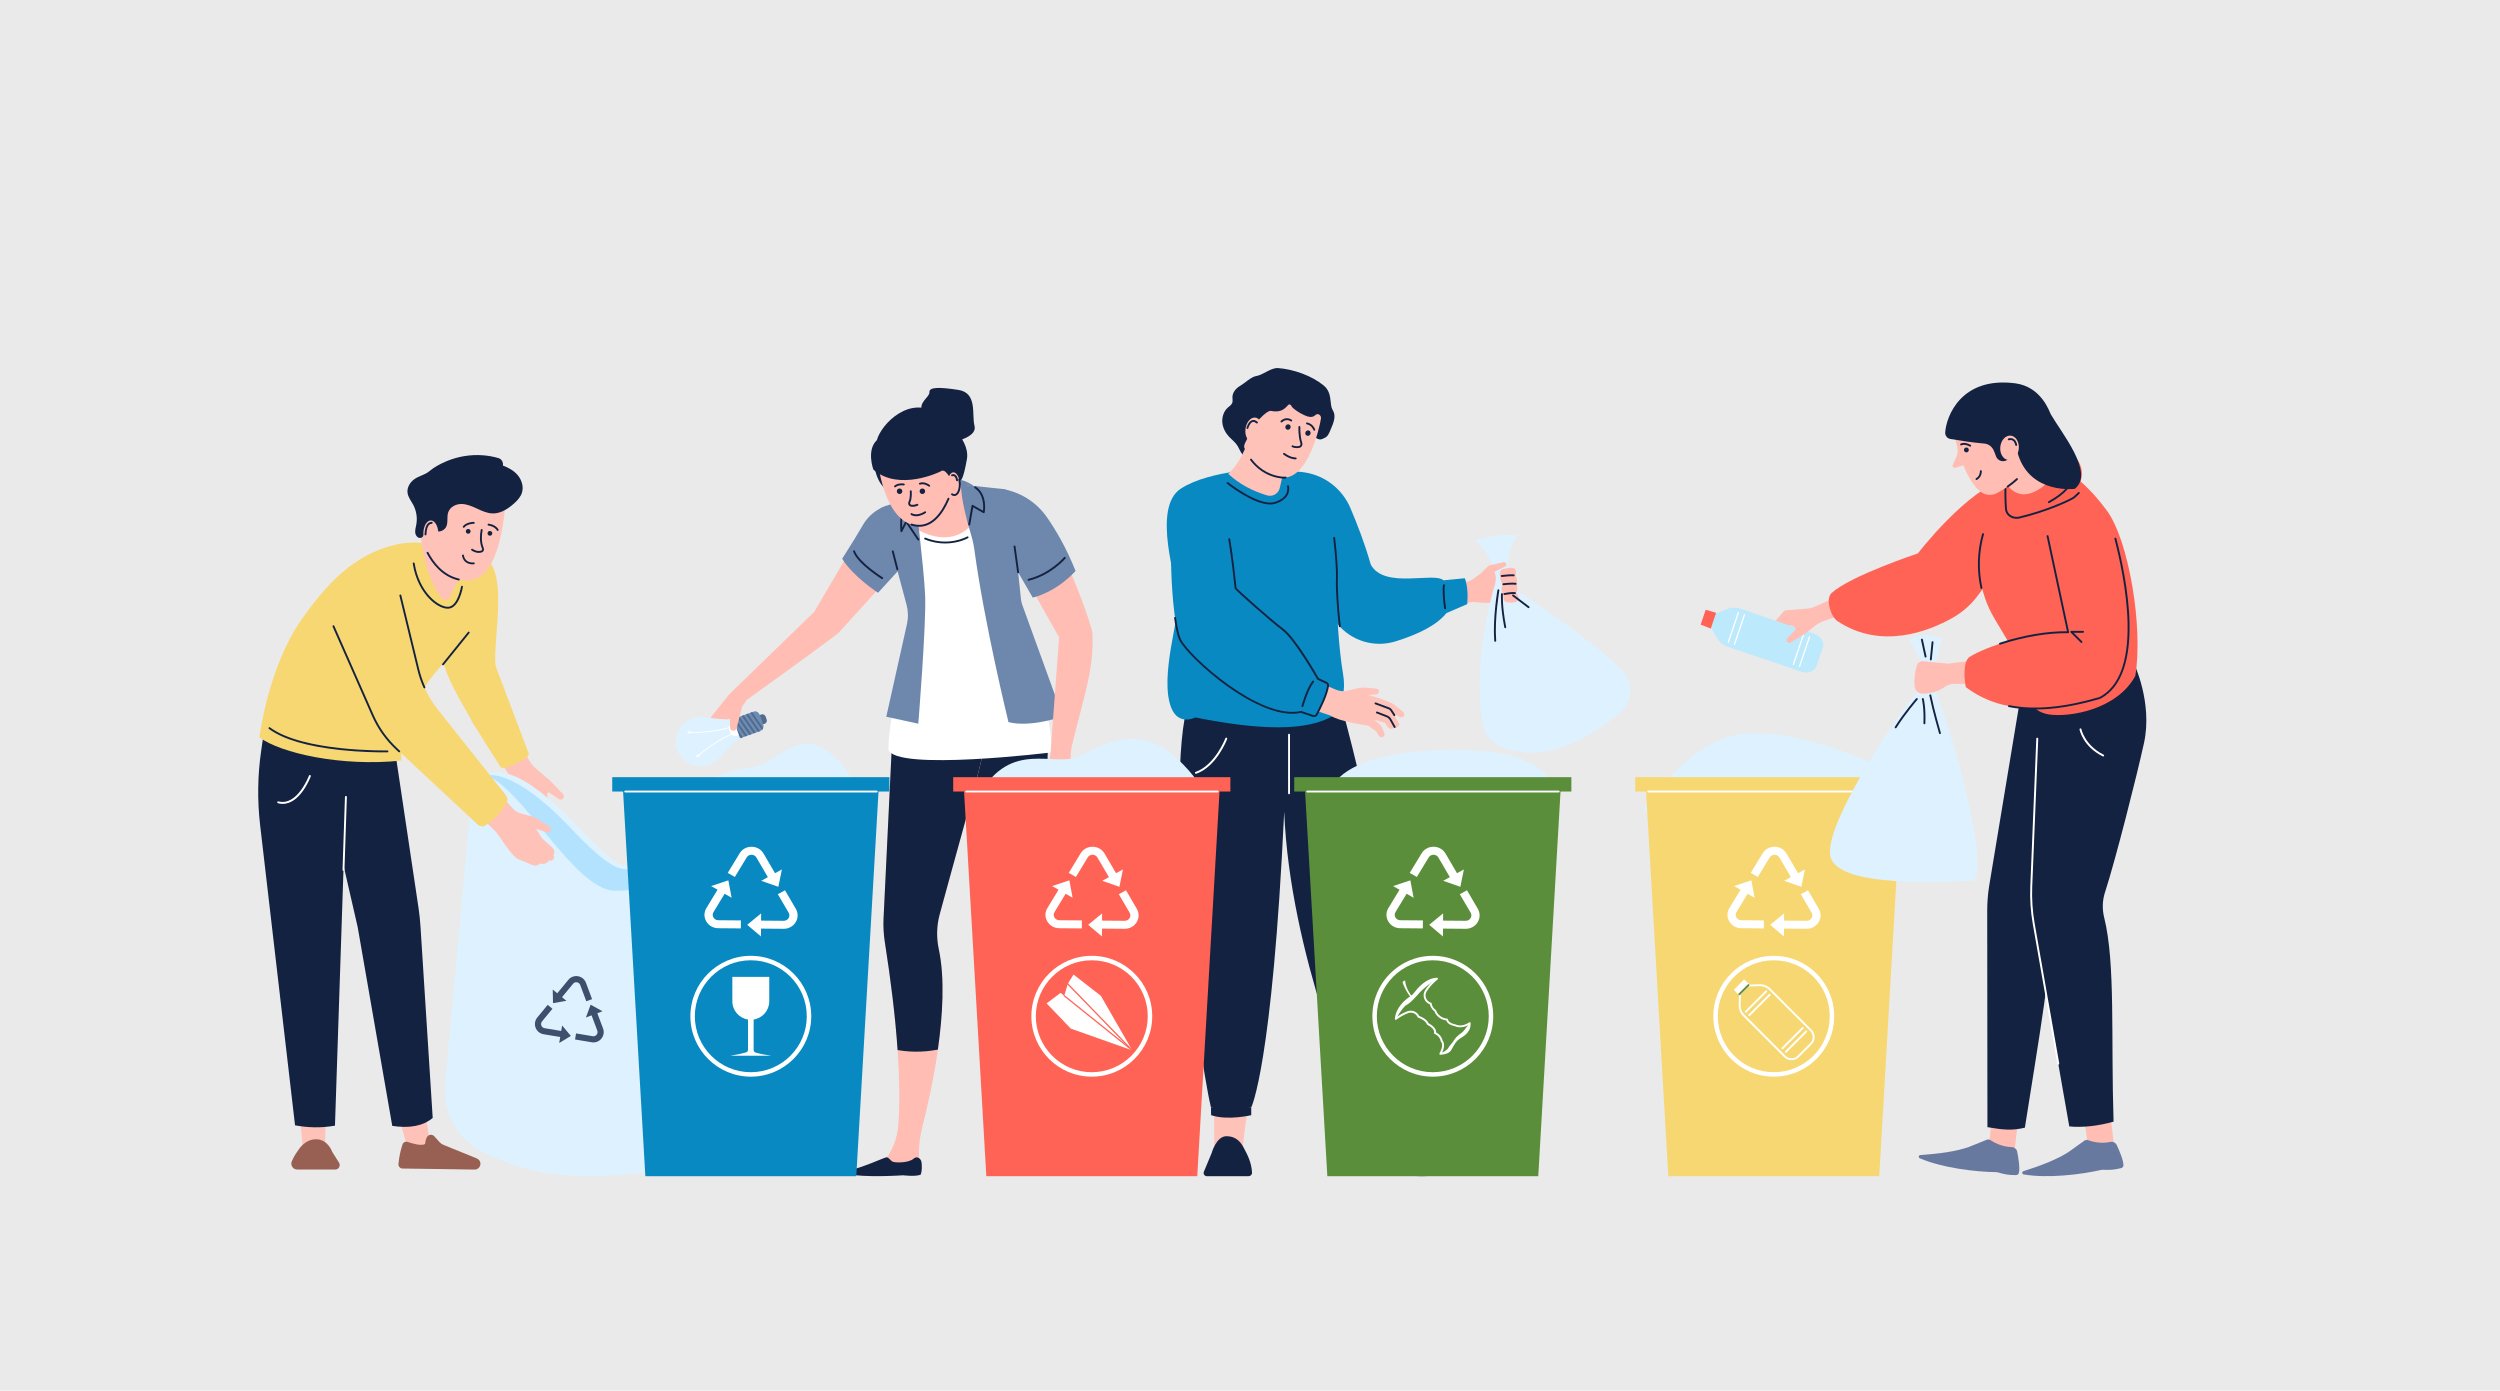 <?xml version="1.0" encoding="UTF-8"?><svg id="_レイヤー_2" xmlns="http://www.w3.org/2000/svg" viewBox="0 0 1048 583"><defs><style>.cls-1{fill:#f7d772;}.cls-2{fill:#6879a0;}.cls-3{fill:#eaeaea;}.cls-4{fill:#fff;}.cls-5{fill:#ffbdb3;}.cls-6{fill:#ffc2b8;}.cls-7{fill:#ff6355;}.cls-8{fill:#b3e2ff;}.cls-9{fill:#bce9fc;}.cls-10{fill:#def1ff;}.cls-11{fill:#142241;}.cls-12{fill:#0889c1;}.cls-13{fill:#6d87ad;}.cls-14{fill:#6d8cb2;}.cls-15{fill:#976053;}.cls-16{fill:#5b8e3a;}.cls-17{fill:#3c4f6d;}.cls-18{fill:#516a8e;}</style></defs><g id="_レイヤー_3"><g><rect class="cls-3" width="1048" height="583"/><g><g><polygon class="cls-6" points="166.45 465.49 170.65 480.68 186.11 481.41 179.71 475.82 177.91 463.75 166.45 465.49"/><path class="cls-11" d="m161.86,289.7l13.58,90.86c.38,2.56.66,5.13.82,7.7l5.13,80.39c-4.12,3.43-9.85,4.42-16.96,3.32l-14.47-83.23-20.06-87.46,31.97-11.58Z"/><path class="cls-6" d="m125.4,466.78c.23.21,1.83,17.37,1.83,17.37l8.84-.49.61-17.28-11.27.41Z"/><path class="cls-11" d="m110.65,306.71l-1.15,7.88c-1.52,10.39-1.67,20.94-.45,31.37l14.63,125.78c5.23.95,10.72,1.22,16.74.13l5.41-162.76-35.18-2.41Z"/><path class="cls-4" d="m143.99,365.05s0,0-.01,0c-.22,0-.4-.19-.39-.41l1.02-30.58c0-.22.2-.4.41-.39.22,0,.4.19.39.41l-1.02,30.58c0,.22-.19.39-.4.39Z"/><path class="cls-15" d="m124.6,490.27h15.92c1.49,0,2.39-1.64,1.6-2.89l-2.87-4.55s-1.7-5.15-6.65-5.25c-4.95-.1-7.65,4.7-7.65,4.7,0,0-1.49,1.85-2.63,4.52-.7,1.65.49,3.47,2.28,3.47Z"/><path class="cls-15" d="m168.71,479.8c-.57,1.74-1.38,4.7-1.68,8.18-.09.99.69,1.85,1.69,1.87l30.23.43c1.53.02,2.69-1.36,2.41-2.87h0c-.15-.8-.7-1.48-1.46-1.78l-13.97-5.69c-.67-.27-1.26-.69-1.74-1.23l-2.12-2.37c-.9-1.01-2.54-.79-3.14.42-.34.68-.61,1.58-.71,2.76-1.32,1-5.13-.08-7.31-.82-.91-.31-1.9.19-2.2,1.1Z"/><path class="cls-6" d="m197.54,302.24l14.54,20.54c.99,1.4,1.69,2.99,2.06,4.67.66,3.06,1.73,7.89,1.97,8.51.3.74,2.13,7,2.82,9.35.15.51.65.83,1.17.74h0c.58-.09.97-.63.88-1.21l-.88-5.49c-.01-.07.09-.1.12-.03l3.18,9.79c.18.54.73.87,1.29.75l.25-.05c.62-.12,1.02-.74.87-1.36l-1.95-8.22c-.02-.07.09-.11.11-.03l3.05,9.16c.2.61.88.93,1.49.69h0c.51-.21.8-.75.68-1.29l-2.48-10.91c-.02-.07.08-.1.11-.04l4.38,9.35c.27.58.97.81,1.53.52l.17-.09c.52-.27.74-.88.53-1.42l-3.46-8.61c-.28-.7-.44-1.44-.46-2.19l-.09-2.6c-.02-.45.48-.73.85-.48l4.01,2.68c.66.44,1.56.23,1.95-.47h0c.29-.52.21-1.17-.21-1.61l-5.51-5.74-5.64-4.78c-1.64-1.39-2.95-3.13-3.83-5.1l-8.95-20.01-14.54,4.97Z"/><path class="cls-1" d="m168.28,318.83s-2.96-18.4,17.75-40.98c1.47,9.75,23.87,43.74,23.87,43.74,1.16,1.75,12.5-4.16,11.75-5.65l-13.85-36.63c-1.64-11.46,7.29-44.9-8.48-47.43-8.12-1.3-20.71-6.46-33.28-3.6-17.77,4.05-29.53,16.88-39.91,31.86-13.83,19.97-17.38,48.97-17.38,48.97,8.88,6.57,34.32,12.38,59.53,9.72Z"/><path class="cls-6" d="m176.38,224.67s1.35,16.98,8.93,26.11c.94,1.13,2.75.84,3.29-.52,3.55-8.88,10.01-13.95,10.01-13.95l-22.24-11.63Z"/><path class="cls-6" d="m211.97,208.39s-.82,35.59-16.36,34.98c-15.55-.61-19.42-19.84-19.42-19.84v-21.07l35.78,5.93Z"/><path class="cls-11" d="m192.34,243.34s-.06,0-.09-.01c-6.95-1.58-11.11-7.09-13.38-11.43-.1-.2-.03-.44.17-.54.2-.1.44-.03.54.17,2.19,4.19,6.2,9.51,12.85,11.02.22.05.35.26.3.48-.04.19-.21.31-.39.31Z"/><path class="cls-11" d="m210.79,195.15h0c2.35.88,4.64,2.12,6.28,4.09,1.63,1.97,2.51,4.77,1.75,7.25-.56,1.84-1.92,3.29-3.32,4.55-2.54,2.27-5.6,4.25-8.94,4.19-2.31-.04-4.48-1.04-6.59-2.02-2.11-.97-4.3-1.95-6.61-1.94-2.31.01-4.77,1.29-5.5,3.58-.62,1.95.09,4.24-.86,6.04-.76,1.44-2.49,2.14-4.05,1.89-.75-.12-1.46-.43-2.09-.88-1.06-.74-2.49-.12-2.77,1.18,0,.01,0,.02,0,.03-.23,1.05-.78,2.22-1.8,2.39-1.1.19-2.05-.95-2.21-2.1-.16-1.15.2-2.29.42-3.43.53-2.82.07-5.83-1.27-8.35-.89-1.67-2.18-3.2-2.4-5.1-.25-2.2,1.06-4.33,2.8-5.6,2.04-1.5,4.43-1.78,6.36-3.4,2.02-1.7,4.45-3,6.84-4.03,4.9-2.12,10.29-3.03,15.58-2.64,2.21.16,4.41.56,6.54,1.18,1.3.38,2.11,1.73,1.86,3.12Z"/><path class="cls-11" d="m197.27,222.74c0,.55-.45,1-1,1s-1-.45-1-1,.45-1,1-1,1,.45,1,1Z"/><path class="cls-11" d="m206.37,223.58c0,.55-.45,1-1,1s-1-.45-1-1,.45-1,1-1,1,.45,1,1Z"/><path class="cls-6" d="m183.75,223.73c0,3.07-1.4,5.56-3.14,5.56s-3.14-2.49-3.14-5.56,1.4-5.56,3.14-5.56,3.14,2.49,3.14,5.56Z"/><path class="cls-10" d="m294.22,361.93c-.58-2.09-2.74-3.29-4.82-2.68-7.08,2.09-22.47,5.72-29.65,2.86-9.32-3.72-31.95-36.44-50.11-38.41l-11.1.06-11.95,130.71c-1.05,11.51,4.83,22.6,15.03,28.03,22.9,12.19,46.13,11.69,69.21,8.92,13.28-1.59,24.01-11.62,26.48-24.77,7.14-38.02,6.98-68.48-3.1-104.73Z"/><path class="cls-8" d="m292.66,362.95s-18.42,11.08-35.18,10.43-38.05-42.33-53.42-48.31c0,0,10.92-3.64,35.32,22.21,0,0,12.15,13.45,19.41,16.36,7.26,2.91,33.87-.68,33.87-.68Z"/><g><path class="cls-17" d="m248.19,418.83l-2.56-6.85c-.55-1.46-1.8-2.49-3.34-2.75-.77-.13-1.54-.05-2.23.21-.7.26-1.32.7-1.82,1.31l-4.63,5.63-1.91-1.57.12,5.71,5.63-.98-1.85-1.52,4.63-5.63c.4-.49,1.01-.72,1.64-.61.62.1,1.13.52,1.35,1.11l2.56,6.85,2.41-.9Z"/><path class="cls-17" d="m252.8,431.15l-2.4-6.41,2.19-.82-5-2.75-1.97,5.36,2.37-.89,2.4,6.41c.22.59.11,1.24-.29,1.72-.4.49-1.01.72-1.64.61l-6.98-1.17-.42,2.54,6.98,1.17c1.54.26,3.06-.31,4.05-1.52.99-1.21,1.26-2.8.71-4.27Z"/><path class="cls-17" d="m235.26,432.18l-6.98-1.17c-.62-.1-1.13-.52-1.35-1.11-.22-.59-.11-1.24.29-1.73l4.36-5.29-1.99-1.64-4.36,5.29c-.99,1.21-1.26,2.8-.71,4.27.55,1.46,1.8,2.49,3.34,2.75l6.98,1.17-.42,2.5,4.88-2.96-3.66-4.38-.38,2.3Z"/></g><path class="cls-6" d="m197.48,338.73l9.15,8.73c1.09,1.04,2.06,2.2,2.88,3.46,1.89,2.89,5.62,8.28,7.56,9.13,1.68.74,4.44,1.87,6.25,2.62,1.08.44,2.31.14,3.07-.74h0l.16.06c1.19.44,2.53.05,3.3-.96l.31-.41.03.02c.54.35,1.26.22,1.64-.29l.25-.34c.36-.48.31-1.14-.1-1.57h0c.69-.92.56-2.21-.29-2.97l-4.48-4.05-2.49-3.96,4.39,1.43c.63.21,1.32-.08,1.63-.67h0c.32-.62.11-1.39-.48-1.76l-5.39-3.42c-.57-.36-1.19-.63-1.85-.8l-4.19-1.08c-1.62-.42-3.08-1.31-4.19-2.57l-7.04-8-10.16,8.14Z"/><path class="cls-1" d="m136.52,255.16l19.75,44.75c2.34,5.31,5.74,10.09,9.99,14.05l34.02,31.73c.93.86,2.33.97,3.37.25,3.91-2.74,6.89-5.89,8.77-9.52.49-.95.39-2.1-.27-2.94l-28.45-35.81c-3.99-5.02-6.84-10.84-8.35-17.07l-11.55-47.63-27.27,22.18Z"/><path class="cls-11" d="m167.35,315.38c-.1,0-.2-.04-.27-.11l-1.09-1.02c-4.31-4.02-7.7-8.79-10.08-14.18l-16.49-37.38c-.09-.2,0-.44.21-.53.2-.09.44,0,.53.21l16.49,37.38c2.33,5.29,5.66,9.97,9.89,13.92l1.09,1.02c.16.15.17.41.02.57-.08.08-.19.13-.29.13Z"/><path class="cls-11" d="m177.92,288.57c-.15,0-.3-.09-.37-.24-1.09-2.45-1.97-5.02-2.6-7.63l-7.51-30.98c-.05-.22.08-.43.3-.48.21-.05.43.08.48.3l7.51,30.98c.62,2.56,1.48,5.08,2.55,7.49.09.2,0,.44-.2.53-.05.02-.11.04-.16.04Z"/><path class="cls-11" d="m208.62,222.56c-.15,0-.29-.08-.36-.23-.03-.07-.82-1.6-3.53-2.02-.22-.03-.37-.24-.33-.46.03-.22.24-.37.46-.33,3.16.49,4.09,2.39,4.13,2.47.1.2,0,.44-.19.53-.06.03-.11.04-.17.04Z"/><path class="cls-11" d="m194.38,221.25c-.09,0-.18-.03-.25-.09-.17-.14-.2-.39-.07-.56,1.44-1.81,4.42-1.83,4.55-1.83.22,0,.4.18.4.4,0,.22-.18.4-.4.4-.03,0-2.73.02-3.92,1.53-.08.1-.2.15-.32.15Z"/><path class="cls-11" d="m178.35,224.43s-.01,0-.02,0c-.22-.01-.39-.2-.38-.42.23-4.9,2.15-5.14,2.79-5.22.02,0,.04,0,.06,0,.15-.07.33-.04.46.08.16.16.16.41,0,.57-.12.12-.27.14-.42.16-.47.06-1.89.23-2.08,4.46,0,.22-.19.38-.4.38Zm2.33-5.57s0,0,0,0c0,0,0,0,0,0Z"/><path class="cls-11" d="m200.72,231.78c-1.65,0-3-.98-3.07-1.03-.18-.13-.22-.38-.09-.56.13-.18.38-.22.56-.09.02.01,1.83,1.32,3.6.71.15-.05.28-.17.34-.31.06-.15.07-.31,0-.45-1.32-3.03-.8-6.29-.6-7.52.02-.13.04-.27.05-.33-.02-.18.09-.36.27-.42.21-.07.44.04.51.25.04.13.03.23-.04.62-.19,1.16-.68,4.26.54,7.07.15.35.15.75,0,1.09-.16.35-.45.63-.82.75-.43.15-.86.21-1.26.21Zm.81-9.49h0s0,0,0,0Zm-.02-.1h0s0,0,0,0Z"/><path class="cls-11" d="m198.18,236.58c-1.14,0-3.94-.35-4.5-3.65-.04-.22.11-.43.33-.46.22-.04.43.11.46.33.57,3.4,3.94,2.98,4.09,2.96.22-.03.42.12.45.34.03.22-.12.42-.34.45,0,0-.19.02-.49.02Z"/><path class="cls-4" d="m118.51,336.98c-.64,0-1.31-.08-2.01-.27-.21-.06-.34-.28-.28-.49.06-.21.28-.34.49-.28,7.91,2.1,12.76-10.66,12.81-10.79.08-.21.31-.31.52-.24.21.08.31.31.24.52-.19.51-4.39,11.55-11.76,11.55Z"/><path class="cls-11" d="m185.7,278.92c-.09,0-.18-.03-.25-.09-.17-.14-.2-.39-.06-.56l10.78-13.35c.14-.17.39-.2.56-.06.17.14.2.39.06.56l-10.78,13.35c-.08.1-.2.15-.31.15Z"/><path class="cls-11" d="m187.69,255.17c-2.42,0-5.51-1.76-8.16-4.66-2.34-2.56-5.37-7.12-6.51-14.26-.03-.22.11-.42.33-.46.22-.03.42.11.46.33,1.98,12.45,10.25,18.49,14.13,18.24,3.93-.26,5.31-8.4,5.33-8.48.04-.22.24-.37.46-.33.22.04.37.24.33.46-.06.36-1.5,8.86-6.07,9.15-.1,0-.21.01-.31.01Z"/><path class="cls-11" d="m160.88,315.39c-3,0-10-.1-17.92-.94-14.13-1.5-24.3-4.49-30.23-8.89-.18-.13-.22-.38-.08-.56.13-.18.38-.22.56-.08,13.88,10.31,48.85,9.67,49.21,9.66,0,0,0,0,0,0,.22,0,.4.17.4.39,0,.22-.17.41-.39.41-.02,0-.57.01-1.55.01Z"/></g><g><path class="cls-6" d="m584.82,464.51s-.85,8.84,1.74,16.43l-7.59,3.97-6.43-2.28s-.49-11.34-1.07-18.13h13.35Z"/><path class="cls-6" d="m524.09,459.11s-3.66,20.54-3.04,24.65l-12.06.27v-23.85l15.09-1.07Z"/><path class="cls-11" d="m571.96,478.34c-.15,1.71-.6,7.2-.54,9.6.01.45.28.84.7,1.01,6.51,2.65,23.05,5.54,31.59,3.29,5.42-1.42,7.18-3.66,7.73-5.18.3-.81-.24-1.69-1.1-1.81l-2.61-.34s-7.95-.27-12.68-3.13c-4.73-2.86-8.48-5.53-8.48-5.53,0,0-1.72-.84-3.36.7-1.64,1.54-3.85,4.55-5.29,4.52s-3.45-1.34-3.78-2.31c-.23-.66-.67-1.31-1.24-1.48-.44-.13-.89.18-.93.64Z"/><path class="cls-11" d="m523.42,493.05h-17.53c-.95,0-1.6-.97-1.23-1.85l3.25-7.8s1.94-7.13,6.23-7.1c4.53.04,6.3,3.01,7.5,5.36,1.09,2.11,2.99,5.48,3.21,9.9.04.81-.61,1.49-1.42,1.49Z"/><path class="cls-11" d="m559.51,285.99s32.78,108.85,25.77,176.36c-8.75,2.34-16.82.29-16.82.29,0,0-27.75-62.28-30.12-122.39-5.03,106.89-13.82,123.97-13.82,123.97,0,0-8.59,2.47-16.88,0-5.72-23.59-22.31-152.69-6.54-176.68l58.41-1.55Z"/><path class="cls-13" d="m585.71,465.61s-10.91,2.76-16.78.64c-.69-4.09-.89-4-.89-4,0,0,12.6.85,17.36-1.13l.31,4.49Z"/><path class="cls-11" d="m524.52,467.48s-9.82,2.37-16.83,0l-.05-3.26s10.91.59,16.88,0v3.26Z"/><path class="cls-4" d="m501.32,324.37c-.17,0-.32-.1-.38-.27-.07-.21.04-.44.25-.51,8.17-2.87,12.45-14.01,12.49-14.12.08-.21.31-.31.52-.23.21.08.31.31.23.52-.18.47-4.46,11.61-12.98,14.6-.04.02-.09.02-.13.02Z"/><path class="cls-4" d="m540.37,332.96c-.22,0-.4-.18-.4-.4v-24.58c0-.22.18-.4.4-.4s.4.18.4.4v24.58c0,.22-.18.4-.4.4Z"/><path class="cls-5" d="m630.71,239.19s.53,13.97.27,13.78c-.2-.15-6.15-.26-9.19-.31-.88-.01-1.75-.08-2.61-.2-7.73-1.1-19.8,8.34-27.89,7.72l1.06-15.26c4.96,1.14,17.67-.42,22.22-1.03,1.07-.14,2.08-.55,2.95-1.18,1.1-.79,2.52-1.8,2.75-1.88,2.16-.71,1.78.17,4.01-.29l6.43-1.34Z"/><path class="cls-10" d="m618.5,226.49c4.1,3.75,7.01,8.04,8.4,15.43.17.92.12,1.87-.15,2.77-1.91,6.38-9.85,35.23-5,59.55.72,3.62,3.12,6.68,6.45,8.29,18.55,8.98,38.97-3.81,50.72-13.56,5.63-4.67,6.01-13.2.78-18.32-10.91-10.69-30.61-24.54-47.3-35.32-2.15-15.16,3.96-20.88,3.96-20.88-5.94-.77-11.77.19-17.86,2.04Z"/><path class="cls-5" d="m630.21,238.49c.99-.18,2.53-.44,3.59-.49.76-.04,1.43.47,1.6,1.21.25,1.05-.08,2.09-.08,2.09,0,0,1.04,1.69.41,3.6.74,2.2-.09,3.81-.09,3.81,0,0,1.01.87,1.01,2.21,0,.42-.21.81-.56,1.04-1.41.89-3.39.71-4.52.5-.59-.11-1.06-.54-1.21-1.12-.13-.52-.25-1.23-.18-2.07-1.46-2.46-.32-4.17-.32-4.17,0,0-1.08-1.94-.99-3.54-.33-.35-.18-1.21.02-1.9.18-.61.69-1.07,1.32-1.18Z"/><path class="cls-5" d="m619.74,241.34l3.91-3.83c.29-.29.66-.49,1.06-.58l5.56-1.25c.52-.12,1.03.2,1.16.71h0c.12.45-.1.92-.52,1.13l-4.48,2.16s1.3,2.16-.11,4.58c-3.89.33-6.58-2.92-6.58-2.92Z"/><path class="cls-11" d="m629.52,241.87c-.2,0-.37-.15-.4-.35-.03-.22.13-.42.35-.45.16-.02,3.89-.47,5.13-.29.22.03.37.24.34.46-.03.22-.24.37-.46.34-1.13-.17-4.88.29-4.92.29-.02,0-.03,0-.05,0Z"/><path class="cls-11" d="m630.2,245.32c-.2,0-.37-.15-.4-.35-.03-.22.13-.42.35-.45.15-.02,3.67-.45,5.28-.17.22.04.36.25.33.46-.04.22-.25.36-.47.33-1.49-.26-5.01.17-5.04.17-.02,0-.03,0-.05,0Z"/><path class="cls-11" d="m630.64,249.42c-.19,0-.36-.13-.39-.33-.04-.22.1-.43.32-.47.13-.03,3.3-.63,4.59-.38.22.04.36.25.32.47-.04.22-.25.36-.47.32-.94-.18-3.41.22-4.28.38-.03,0-.05,0-.08,0Z"/><path class="cls-11" d="m626.79,269.04c-.21,0-.38-.16-.4-.37-.72-9.42,1.31-21.19,1.34-21.31.04-.22.25-.36.47-.33.22.04.36.25.33.46-.02.12-2.04,11.78-1.33,21.11.02.22-.15.41-.37.43-.01,0-.02,0-.03,0Z"/><path class="cls-11" d="m630.99,263.34c-.19,0-.36-.13-.39-.33-1.76-9.05-1.39-14.01-1.38-14.05.03-.22.23-.38.45-.35.22.03.38.23.35.45,0,.04-.37,4.87,1.37,13.8.04.22-.1.43-.32.47-.03,0-.05,0-.08,0Z"/><path class="cls-11" d="m640.78,254.94c-.08,0-.17-.03-.24-.08l-6.51-4.93c-.18-.13-.21-.39-.08-.56.13-.18.39-.21.56-.08l6.51,4.93c.18.13.21.39.08.56-.08.1-.2.16-.32.16Z"/><path class="cls-12" d="m574.61,236.62c-2.45-8.69-5.8-17.28-8.53-23.67-3.37-7.9-10.55-13.55-19.03-14.9-1.3-.21-2.59-.34-3.83-.36l8.44,52.85,8.97,10.98c5.9,7.22,15.6,10.11,24.49,7.31,9.37-2.94,17.02-6.64,21.23-11.82l8.72-3.78c.33-4.07.1-7.75-1.01-10.83l-8.96.87c-3.86-3.68-24.93,3.85-30.49-6.64Z"/><path class="cls-12" d="m559.65,299.53s5.2-6.17,3.36-16.97c-1.85-10.81-2.86-28.47-2.57-34.01.3-5.54-2.17-37.74-5.92-41.69l-4.84-7.91-17.57-2.59s-24.77.45-37.11,8.47c-12.34,8.02-1.58,39.43-.99,46.32.59,6.89-8.04,32.62-3.06,45.45,3.06,7.88,10.14,4.15,10.14,4.15,25.89,5.17,47.13,6.28,58.55-1.22Z"/><path class="cls-11" d="m561.65,262.95c-.2,0-.37-.15-.4-.36-1.01-8.73-1.41-17.36-1.21-20.67.13-2.09-.28-8.95-1.16-16.39-.03-.22.13-.42.35-.45.22-.03.42.13.45.35.89,7.49,1.29,14.42,1.16,16.54-.2,3.2.21,11.96,1.2,20.53.03.22-.13.42-.35.45-.02,0-.03,0-.05,0Z"/><path class="cls-4" d="m517.62,255.27c-.61,1.16-.59,2.38.06,2.72.64.34,1.67-.33,2.28-1.49.61-1.16.59-2.38-.06-2.72-.64-.34-1.67.33-2.28,1.49Z"/><path class="cls-11" d="m555.44,183.5c1.27-.63,1.77-2.03,2.34-3.36,1.24-2.92,2.49-5.75.86-8.31-1.48-2.32.12-7.02-3.75-10.23-4.94-4.09-12.66-6.83-19.11-7.3-3.09-.22-6.23,2.93-9.32,3.37-1.9.27-4.95,3.17-6.66,4.13s-3.16,2.75-3.17,4.72c0,.77.2,1.57-.05,2.31-.31.9-1.2,1.44-1.91,2.07-1.72,1.55-2.49,4.03-2.26,6.31.23,2.28,1.37,4.34,2.89,5.95,1.1,1.17,2.41,2.14,3.31,3.49.61.91,1.01,1.97,1.57,2.91,1.72,2.89,5.08,4.62,8.43,4.34,3.82-.32,7.15-2.95,10.04-5.67,2.38-2.23,4.71-4.7,7.55-6.28,2.7-1.5,3.78.98,6.03,1.97,1.32.59,1.83.25,3.21-.43Z"/><path class="cls-6" d="m535.6,180.43s-7.58,11.36,2.76,15.93c-.86,3.75-1.46,6.36-1.88,8.19-.55,2.39-3.01,3.82-5.35,3.11-6.26-1.88-11.73-4.81-16.24-9.03,4.79-4.49,7.64-10.9,9.62-18.16l11.09-.04Z"/><path class="cls-6" d="m552.82,173.69c.68.3,1.05,1.04.93,1.78-.87,5.17-5.89,25.98-16.53,24.7-12.08-1.45-15.71-12.86-15.71-12.86.18-2.22,2.07-3.82,2.46-6.02.22-1.21-.07-2.43-.21-3.64-.17-1.44,2.21.53,3.07-.66.89-1.24,4.49-5.01,5.92-4.74s2.95.38,4.33-.17c1.12-.45,2.04-1.29,2.85-2.24.38-.45,1.07-.38,1.31.14.03.07.07.14.11.21.32.57.82,1,1.32,1.39,1.39,1.07,2.91,1.96,4.53,2.65,1.17.5,2.58.87,3.7.16.38-.24.7-.6,1.12-.74.3-.1.55-.06.79.05Z"/><path class="cls-11" d="m538.15,200.63c-.33,0-.65-.02-.98-.06-6.67-.8-10.79-4.62-13.08-7.67-.13-.18-.1-.43.08-.56.18-.13.43-.1.56.08,2.19,2.93,6.14,6.59,12.53,7.36.55.07,1.09.07,1.62.02.22-.02.42.14.44.36.02.22-.14.42-.36.44-.27.03-.54.04-.82.04Z"/><path class="cls-6" d="m522.1,179.84c-.34,2.82.91,5.24,2.81,5.4,1.89.17,3.71-1.98,4.05-4.8.34-2.82-.91-5.24-2.81-5.4-1.89-.17-3.71,1.98-4.05,4.8Z"/><path class="cls-11" d="m547.32,181.05c-.3.57-.11,1.26.43,1.54.54.28,1.22.05,1.52-.52.3-.57.11-1.26-.43-1.54-.54-.28-1.22-.05-1.52.52Z"/><path class="cls-11" d="m538.95,178.51c-.3.57-.11,1.26.43,1.54.54.28,1.22.05,1.52-.52.3-.57.11-1.26-.43-1.54-.54-.28-1.22-.05-1.52.52Z"/><path class="cls-11" d="m543.63,187.85c-1.3,0-2-.42-2.04-.44-.19-.12-.25-.36-.13-.55.12-.19.36-.25.55-.13,0,0,.86.49,2.45.26.24-.04.45-.18.59-.4.14-.23.17-.5.08-.75-.98-2.76-.84-6.72-.83-6.88,0-.22.2-.4.42-.39.22,0,.39.2.39.42,0,.04-.14,3.97.78,6.58.17.47.11.99-.15,1.43-.26.43-.68.71-1.16.78-.34.05-.66.07-.95.07Z"/><path class="cls-11" d="m550.93,180.54c-.17,0-.33-.11-.38-.28-.03-.08-.65-1.95-2.74-2.38-.22-.04-.36-.26-.31-.47.04-.22.26-.36.47-.31,2.56.53,3.31,2.83,3.34,2.93.07.21-.05.44-.26.5-.04.01-.08.02-.12.02Z"/><path class="cls-11" d="m537.17,177.12c-.11,0-.21-.04-.29-.12-.15-.16-.15-.41.01-.57,2.28-2.18,4.61-.48,4.63-.46.18.13.21.38.08.56-.13.18-.38.21-.56.08-.08-.06-1.81-1.3-3.59.4-.08.07-.18.11-.28.11Z"/><path class="cls-11" d="m543.08,192.57c-.49,0-2.55-.12-5.06-2.01-.18-.13-.21-.38-.08-.56.13-.18.39-.21.56-.08,2.58,1.94,4.62,1.85,4.63,1.84.22-.01.41.16.42.38.01.22-.16.41-.38.42-.01,0-.05,0-.11,0Z"/><path class="cls-6" d="m578.07,308.5l-1.29-2-3.26-2.35s-11.2-1.3-15.93-4.24l-12.37-4.18,5.68-10.48,9.2,3.89c1.49.63,3.15.77,4.72.4l4.74-1.11c.85-.2,1.72-.26,2.58-.19l4.74.4c.5.04.92.38,1.07.86h0c.23.74-.28,1.51-1.06,1.58l-3.26.29,4.55,1.32,4.63,1.81c.65.26,1.26.61,1.81,1.05l3.57,2.9c.48.39.62,1.06.33,1.6h0c-.35.66-1.18.89-1.81.5l-2.59-1.58,2.39,4.38c.15.28.1.62-.12.85l-.63.64c-.32.33-.86.28-1.12-.1h0l-.32.3c-.77.72-2.01.59-2.61-.28l-1.21-1.75-4.32-1.26,2.39,2.17c.32.29.57.64.74,1.04l1,2.32c.22.52.08,1.12-.35,1.48h0c-.59.49-1.48.36-1.89-.29Z"/><path class="cls-11" d="m584.54,300.2c-.13,0-.26-.06-.34-.18l-1.4-2.13c-.17-.26-.41-.45-.7-.56l-5.63-2.09c-.21-.08-.31-.31-.24-.52.08-.21.31-.31.52-.24l5.63,2.09c.45.17.83.47,1.09.87l1.4,2.13c.12.19.07.43-.12.56-.07.04-.14.07-.22.07Z"/><path class="cls-11" d="m584.64,305.17c-.14,0-.28-.07-.35-.21l-1.77-3.16c-.29-.51-.75-.91-1.29-1.13l-4.16-1.62c-.21-.08-.31-.31-.23-.52.08-.21.31-.31.52-.23l4.16,1.62c.72.28,1.33.81,1.7,1.48l1.77,3.16c.11.19.04.44-.15.55-.06.03-.13.05-.2.05Z"/><path class="cls-12" d="m551.97,299.55c1.22-2.28,4.25-8.21,4.76-12.03.07-.54-.22-1.07-.72-1.3l-3.49-1.62s-9.49-16.77-14.78-20.73c-5.29-3.96-19.64-16.81-19.77-17.26-.13-.45-2.58-27.93-6.51-35.53-3.93-7.6-10.96-10.57-17.01-2.12-6.04,8.45-3.27,52.06.24,59.2,3.51,7.14,33.32,34.26,50.71,30.27l5.05,1.71c.58.2,1.22-.05,1.51-.59Z"/><path class="cls-11" d="m550.87,300.61c-.18,0-.36-.03-.54-.09l-4.94-1.68c-10.13,2.24-23.62-5.95-30.77-11.05-9.86-7.03-18.45-15.74-20.28-19.46-.96-1.95-1.69-6.11-2.14-9.25-.03-.22.12-.42.34-.45.22-.03.42.12.45.34.62,4.36,1.36,7.56,2.07,9.01,3.49,7.1,33.09,34,50.26,30.06.07-.02.15-.01.22.01l5.05,1.71c.4.13.83-.03,1.02-.4,1.25-2.33,4.21-8.16,4.72-11.9.05-.37-.15-.72-.49-.88l-3.49-1.62c-.08-.04-.14-.09-.18-.17-.09-.17-9.51-16.74-14.67-20.6-4.44-3.32-19.7-16.72-19.91-17.48-.02-.08-.04-.25-.19-1.65-.36-3.4-1.22-11.35-2.49-18.96-.04-.22.11-.43.33-.46.22-.04.43.11.46.33,1.27,7.63,2.13,15.6,2.49,19.01.08.7.14,1.27.16,1.47.96,1.16,14.46,13.22,19.63,17.09,5.13,3.84,13.92,19.14,14.83,20.74l3.37,1.56c.66.31,1.04,1,.94,1.72-.52,3.87-3.54,9.8-4.81,12.17-.3.55-.86.87-1.45.87Z"/><path class="cls-11" d="m522.9,179.82s-.07,0-.1-.01c-.21-.06-.34-.28-.28-.49.03-.11.75-2.7,2.36-3.19.74-.22,1.51.01,2.29.7.17.15.18.4.04.57-.15.17-.4.18-.57.04-.56-.49-1.08-.67-1.53-.54-.99.3-1.65,2-1.82,2.63-.05.18-.21.3-.39.3Z"/><path class="cls-11" d="m605.79,255.42c-.19,0-.36-.14-.4-.34-.53-3.24-.85-8.72-.46-9.89.07-.21.3-.32.51-.25.21.07.32.3.25.51-.29.86-.08,6.02.49,9.51.04.22-.11.43-.33.46-.02,0-.04,0-.06,0Z"/><path class="cls-11" d="m545.98,296.42s-.07,0-.11-.01c-.21-.06-.34-.28-.28-.49.08-.3,2.06-7.43,4.57-10.47.14-.17.39-.2.57-.05.17.14.2.39.05.56-2.4,2.91-4.39,10.1-4.41,10.17-.05.18-.21.3-.39.3Z"/><path class="cls-11" d="m532.46,211.48c-7.15,0-17.64-8.32-18.13-8.71-.17-.14-.2-.39-.06-.56.14-.17.39-.2.56-.06.13.1,13.04,10.35,19.59,8.25,6.35-2.03,5.17-6.25,5.12-6.43-.06-.21.06-.44.27-.5.21-.06.44.05.5.27.02.05,1.48,5.14-5.64,7.42-.68.22-1.43.32-2.21.32Z"/></g><g><path class="cls-13" d="m409.13,204.53s-4.31-4.44-10.97-3.5c-9.62,1.36-15.32,2.03-20.6,9.98l16.28-.18,15.29-6.3Z"/><path class="cls-5" d="m370.23,212.72h0c-3.12,2.57-5.91,5.5-8.33,8.73l-20.58,35.04-29.14,28.27-5.97,5.79c-.37.36-.71.74-1.03,1.14l-7.91,9.93c-.41.51-.77,1.06-1.08,1.63l-2.59,4.77-1.15,2.45c-.39.83,0,1.81.85,2.15h0c.7.28,1.49.03,1.91-.59l2.5-3.76,4.69-4.37s7.52-5.17,10.55-10.42c32.24-23.18,38.47-28.08,38.47-28.08l26.45-29.11-7.65-23.58Z"/><g><path class="cls-10" d="m290.2,301.1c-5.4,1.95-8.2,7.9-6.25,13.31,1.95,5.4,7.91,8.2,13.31,6.25,1.67-.6,3.08-1.58,4.19-2.81h0c2.88-3.1,5.85-6.45,8.08-7.82,1.12-.68,1.75-1.95,1.62-3.25-.06-.65-.23-1.33-.47-2.01-.25-.68-.55-1.3-.92-1.85-.74-1.08-2.03-1.65-3.33-1.47-2.59.37-7.01-.31-11.21-.86h0c-1.64-.24-3.36-.09-5.02.51Z"/><g><path class="cls-18" d="m320.93,300.35l.46,1.27c.26.73-.12,1.54-.85,1.8l-1.26.46-1.41-3.92,1.26-.46c.73-.26,1.54.12,1.8.85Z"/><path class="cls-14" d="m307.3,301.42l8.45-3.05c.21-.08.42-.12.63-.12.43-.02.85.1,1.21.33.38.24.68.6.84,1.05l1.5,4.15c.17.48.16.98,0,1.42-.1.28-.26.53-.46.74-.21.22-.48.4-.79.51l-8.45,3.05-2.92-8.08Z"/><polygon class="cls-18" points="308.62 305.07 311.39 309.08 310.6 309.36 309.69 308.03 308.62 305.07"/><polygon class="cls-18" points="307.34 301.4 308.13 301.12 313.18 308.43 312.4 308.71 307.34 301.4"/><polygon class="cls-18" points="309.14 300.75 309.92 300.47 314.98 307.78 314.19 308.06 309.14 300.75"/><polygon class="cls-18" points="310.94 300.1 311.72 299.82 316.77 307.13 315.99 307.42 310.94 300.1"/><polygon class="cls-18" points="312.73 299.46 313.51 299.17 318.57 306.49 317.79 306.77 312.73 299.46"/><path class="cls-18" d="m314.53,298.81l.78-.28,4.61,6.67c-.1.28-.26.53-.46.74l-4.93-7.13Z"/><path class="cls-14" d="m316.38,298.25c.43-.02.85.1,1.21.33l.82,1.19.14.21,1.07,2.96-1.43-2.07-1.81-2.61Z"/></g><g><path class="cls-4" d="m308.41,307.04c.03.1-.01.2-.11.24-.08.03-7.89,2.94-15.02,9.25-.08.07-.19.06-.26-.02-.07-.08-.06-.19.02-.26,7.18-6.36,15.06-9.29,15.13-9.32.1-.04.2.01.24.11h0Z"/><path class="cls-4" d="m292.31,316.42c-.36.26-.65.66-.46.93.2.27.67.12,1.02-.14.29-.21.55-.52.52-.78,0-.02,0-.05-.02-.07-.01-.03-.02-.06-.04-.08-.05-.07-.11-.11-.18-.13-.12-.03-.27-.01-.43.04-.14.05-.28.13-.41.22Zm.71.09s0,0,0,0c-.03.08-.13.24-.36.4-.23.16-.41.21-.49.21.01-.04.05-.1.1-.17.06-.07.14-.15.25-.23.22-.16.41-.21.49-.21,0,0,0,0,0,0Z"/><path class="cls-4" d="m307.48,304.46s0,0,0,0c.03.1-.02.2-.11.24-.08.03-8.02,2.8-17.6,2.48-.1,0-.18-.09-.18-.19,0-.1.09-.18.19-.18,9.51.31,17.39-2.44,17.46-2.46.1-.03.2.02.24.11Z"/><path class="cls-4" d="m288.16,307.09c.02.26.31.39.65.42.03,0,.06,0,.1,0h0c.07,0,.13,0,.2,0,.33-.02.68-.13.82-.33.04-.06.07-.13.06-.21,0-.03,0-.06-.02-.09,0-.02-.02-.04-.03-.07-.14-.22-.53-.29-.89-.27-.44.03-.9.21-.88.55Zm.9-.18c.27-.02.46.04.53.08,0,0,0,0,0,0,0,0,0,0,0,0-.03.02-.08.05-.15.08-.09.03-.21.06-.36.07-.28.02-.46-.04-.53-.08.06-.05.24-.13.52-.15Z"/></g><path class="cls-4" d="m307.81,302.83l1.9,5.26-.79.29c-1.17.42-2.46-.18-2.88-1.35l-.37-1.03c-.42-1.17.18-2.46,1.35-2.88l.79-.29Z"/></g><path class="cls-11" d="m406.08,309.47c-.87,6.79-3.4,9.47,4.08,82.64,8.03,28.49,10.09,55.33,12.37,88.73l11.2-1.67c2.77-28.97,2.42-55.21-.46-78.39-.91-7.29-.79-14.66.4-21.91,3.14-18.97,5.53-46.3,5.75-74.38l-33.35,4.98Z"/><path class="cls-5" d="m385.23,485.46c-.18-4.36.29-8.71,1.38-12.93,1.79-6.97,4.65-19.15,6.56-32.54,2.03-14.29,2.98-29.96.38-42.12-1.03-4.81-.91-9.79.37-14.55,5.36-20.02,19.01-67.7,18.15-68.68l-37.77-10.56-3.89,80.87c-.16,3.35.02,6.7.54,10.01,2.53,16.16,4.4,31.38,5.34,45.23.78,11.36.93,21.81.32,31.1-.35,5.34-2.23,10.46-5.38,14.79l-1.48,2.03,15.64,1.01-.15-3.65Z"/><path class="cls-11" d="m386.3,487.29c-.08-.7-.42-1.36-.99-1.77-.57-.41-1.4-.61-2.41.26-2.02,1.75-7.73,1.75-8.78,1.15s-1.56-1.87-2.58-1.77c-.92.1-9.58,4.17-16.2,5.67-.64.14-.65,1.03-.02,1.21,6.51,1.8,23.31.64,23.31.64,0,0,5.01.64,7.27-.23.71-1.45.55-3.93.42-5.16Z"/><path class="cls-11" d="m370.93,394.96c2.53,16.16,4.4,31.38,5.34,45.23,7.08,1.25,13.34.5,16.88-.19,2.03-14.29,2.98-29.96.38-42.12-1.03-4.81-.91-9.79.37-14.55,5.36-20.02,19.01-67.7,18.15-68.68l-37.77-10.56-3.89,80.87c-.16,3.35.02,6.7.54,10.01Z"/><path class="cls-4" d="m381.45,267.73c-2.19,15.48-8.62,28.54-9.05,46.43,2.59,9.34,68.74,1.21,68.74,1.21-1.22-19.24-7.03-35.43-11.42-52.06-1.43-5.42-2.38-10.96-2.84-16.54l-3.32-40.05-8.31-2.15-16.15-1.51-26.88,8.85-4.13,1.85c3.26,12.96,9.08,24.88,13.05,34.5,2.57,6.22,1.26,12.82.32,19.49Z"/><path class="cls-5" d="m372.21,211.89c5.35,5.81,15.23,14.49,25.67,13.23,10.05-1.21,15.07-12.65,17.36-20.57l-15.1-1.51-27.93,8.85Z"/><path class="cls-13" d="m383.53,207.54s3.73,30,4.28,41.87c.55,11.87-2.86,53.97-2.86,53.97l-13.42-2.92,8.66-38.81c.6-2.69.54-5.49-.17-8.16l-10.86-40.54,14.38-5.41Z"/><path class="cls-11" d="m384.95,226.58c-.13,0-.26-.06-.33-.18l-4.68-6.95-1.71,3.41c-.08.16-.26.25-.43.21-.18-.03-.31-.18-.33-.36-.04-.42-.92-10.19,2.77-12.39.19-.11.44-.05.55.14.11.19.05.44-.14.55-2.48,1.47-2.57,7.36-2.47,10.15l1.35-2.69c.06-.13.19-.21.33-.22.14,0,.28.06.36.18l5.06,7.52c.12.18.07.43-.11.56-.07.05-.15.07-.22.07Z"/><path class="cls-13" d="m402.82,202.86c1.81.41,3.13.65,4.09.79,0,0,0,0,0-.01.83.06,1.61.11,2.35.16h0c11.36,1.35,11.67.83,14.02,2.29l4.7,45.02c.09.85.28,1.69.57,2.49l16.95,46.73s-13.54,4.83-22.84,2.35v-.37s-9.96-40.63-14.16-71.56c-.3-2.23-.78-4.43-1.43-6.59-1.53-5.07-4.33-15.27-4.23-21.29Z"/><path class="cls-5" d="m422.64,206.47l1.46.47c6.65,2.13,12.18,6.84,15.32,13.08,7.79,15.5,14.29,30.36,18.25,43.96.16.56.26,1.15.29,1.74.66,14.88-3.58,25.95-8.61,46.89-.79,3.27-.66,6.69.33,9.91.58,1.87,1.09,3.7,1.48,5.49.59,2.65-1.43,5.16-4.14,5.18-2.8.02-5.64-.49-8.52-1.14-1.35-.3-2.2-1.64-1.9-2.99.78-3.54,2.31-7.37,3.37-10.88.21-.69.33-1.41.38-2.13l3.63-48.88-18.58-32.93-2.74-27.76Z"/><path class="cls-11" d="m366.33,193.39s.18,9.89,7.4,13.38l-1.24-13.02-6.16-.37Z"/><path class="cls-5" d="m367.53,189.6s1.62,27.05,15.28,30.5c13.66,3.45,18.02-21.74,18.02-21.74l-.22-22s-17.63-2.15-18.59-1.05c-.97,1.1-14.49,14.28-14.49,14.28Z"/><path class="cls-11" d="m385.31,220.82c-.85,0-1.71-.11-2.6-.33-.25-.06-.5-.13-.75-.21-.21-.07-.33-.29-.26-.51.07-.21.29-.33.51-.26.23.07.46.14.7.2,7.24,1.83,11.79-4.87,14.33-10.82.09-.2.32-.3.53-.21.2.09.3.32.21.53-3.27,7.65-7.61,11.61-12.66,11.61Z"/><path class="cls-11" d="m394.11,197.72s-17.27,8.5-28-.88c0,0-3-8.14,1.48-12.35,1.79-6.76,14.25-19.62,26.13-10.51,0,0,13.2,9.37,11.61,18.49-1.59,9.12-2.63,8.85-2.63,8.85,0,0-3.09.29-4.37-1.13s-2.31-3.92-4.22-2.47Z"/><path class="cls-11" d="m400.78,184.97s8.97-1.93,7.73-6.48c-1.24-4.55,1.38-13.8-6.76-15.04-8.14-1.24-12.28-1.24-12.14.97.14,2.21-4.97,4.14-2.9,8.55,2.07,4.42,14.07,12,14.07,12Z"/><path class="cls-5" d="m397.38,202.9c.14,2.63,1.36,4.71,2.73,4.64,1.37-.07,2.36-2.27,2.22-4.9-.14-2.63-1.36-4.71-2.73-4.64-1.37.07-2.36,2.27-2.22,4.9Z"/><path class="cls-11" d="m400.05,207.94c-.41,0-.82-.15-1.2-.44-.18-.13-.21-.39-.07-.56.13-.18.39-.21.56-.07.25.19.51.28.76.27.5-.03.98-.48,1.33-1.25.39-.87.57-2.01.51-3.22-.03-.53-.1-1.05-.22-1.55-.05-.22.08-.43.29-.49.22-.05.43.08.49.29.13.54.21,1.11.25,1.69.07,1.34-.13,2.61-.58,3.6-.48,1.07-1.2,1.68-2.02,1.73-.03,0-.06,0-.09,0Z"/><path class="cls-11" d="m401.19,201.74c-.2,0-.38-.15-.4-.36h0c-.04-.36-.25-1.36-.78-1.7-.22-.14-.48-.15-.79-.05-.21.07-.44-.04-.51-.25-.07-.21.04-.44.25-.51.69-.24,1.19-.06,1.49.13.95.61,1.13,2.12,1.15,2.29.02.22-.14.42-.36.44-.01,0-.03,0-.04,0Z"/><path class="cls-11" d="m385.5,205.93c0,.64.52,1.16,1.16,1.16s1.16-.52,1.16-1.16-.52-1.16-1.16-1.16-1.16.52-1.16,1.16Z"/><path class="cls-11" d="m375.94,205.93c0,.64.52,1.16,1.16,1.16s1.16-.52,1.16-1.16-.52-1.16-1.16-1.16-1.16.52-1.16,1.16Z"/><path class="cls-11" d="m389.54,204.04c-.09,0-.18-.03-.25-.09-.03-.02-1.85-1.43-3.51-.8-.21.08-.44-.02-.52-.23-.08-.21.02-.44.23-.52,2.09-.8,4.2.85,4.29.92.17.14.2.39.07.56-.08.1-.2.15-.31.15Z"/><path class="cls-11" d="m375.19,204.31c-.11,0-.22-.05-.3-.14-.15-.17-.13-.42.04-.57,1.51-1.32,3.92-.91,4.02-.9.22.04.36.25.33.46-.04.22-.25.36-.46.33-.04,0-2.15-.35-3.36.71-.08.07-.17.1-.26.1Z"/><path class="cls-11" d="m382.58,212.44c-.22,0-.45-.02-.68-.06-.46-.08-.84-.36-1.05-.78-.2-.41-.2-.88,0-1.29.79-1.54.53-4.32.53-4.35-.02-.22.14-.42.36-.44.22-.02.42.14.44.36.01.12.29,3.05-.61,4.8-.09.18-.09.38,0,.56.09.18.26.31.46.35,1.17.2,2.33-.35,2.34-.35.2-.1.44-.01.54.19.1.2.02.44-.18.54-.05.02-.99.48-2.14.48Z"/><path class="cls-11" d="m384.04,216.42c-.71,0-1.45-.15-2.15-.56-.19-.11-.26-.36-.15-.55.11-.19.36-.26.55-.15,2.31,1.33,5.26-.73,5.29-.75.18-.13.43-.09.56.1.13.18.09.43-.1.56-.1.07-1.94,1.35-4,1.35Z"/><path class="cls-11" d="m406.3,220.28s-.03,0-.04,0c-.22-.02-.38-.22-.36-.44.07-.7,1.33-7.58,1.38-7.87.02-.13.11-.24.23-.29.12-.05.26-.05.37.02l4.18,2.4c.21-1.69.45-6.82-3.5-9.48-.18-.12-.23-.37-.11-.56s.37-.23.56-.11c5.21,3.52,3.77,10.8,3.76,10.87-.03.13-.11.23-.23.28-.12.05-.25.05-.36-.02l-4.2-2.41c-.47,2.57-1.22,6.75-1.27,7.25-.02.21-.2.36-.4.36Z"/><path class="cls-13" d="m450.87,239.34s-7.17,8.42-17.94,11.18l-9.24-16.01-4.07-29.61h0c7.76,1.14,14.71,5.42,19.2,11.85,3.78,5.42,8.23,12.97,12.05,22.59Z"/><path class="cls-11" d="m426.8,240.3c-.2,0-.37-.15-.4-.35l-1.5-10.82c-.03-.22.12-.42.34-.45.22-.03.42.12.45.34l1.5,10.82c.03.22-.12.42-.34.45-.02,0-.04,0-.06,0Z"/><path class="cls-11" d="m431.18,243.46c-.18,0-.34-.12-.39-.31-.05-.22.08-.43.29-.49,9.14-2.24,14.91-9,14.97-9.07.14-.17.4-.19.57-.05.17.14.19.4.05.57-.06.07-5.99,7.03-15.39,9.33-.03,0-.06.01-.1.01Z"/><path class="cls-11" d="m396.2,227.83c-2.54,0-5.44-.43-8.54-1.69-.21-.08-.3-.32-.22-.52.08-.21.32-.3.52-.22,9.7,3.92,17.37-.45,17.45-.5.19-.11.44-.05.55.14.11.19.05.44-.14.55-.06.03-3.91,2.24-9.61,2.24Z"/><path class="cls-13" d="m378.51,237.08l-10.43,11.41s-10.21-6.53-15.04-14.26c4.27-6.7,7-11.21,8.72-14.2,2.04-3.54,5.24-6.26,9.06-7.7l1.01-.38,6.68,25.14Z"/><path class="cls-11" d="m376.18,239.05c-.18,0-.34-.12-.39-.3l-1.93-7.54c-.05-.21.07-.43.29-.49.21-.05.43.07.49.29l1.93,7.54c.05.21-.07.43-.29.49-.03,0-.07.01-.1.01Z"/><path class="cls-11" d="m369.81,242.77c-.07,0-.15-.02-.21-.06-.42-.26-10.21-6.46-11.96-11.48-.07-.21.04-.44.25-.51.21-.07.44.04.51.25,1.66,4.76,11.53,11,11.63,11.06.19.12.24.37.13.55-.08.12-.21.19-.34.19Z"/><path class="cls-5" d="m311.17,295.97l-2.35,9.27c-.16.64-.73,1.08-1.39,1.08h0c-.79,0-1.44-.64-1.44-1.44v-7.95l5.17-.97Z"/></g><g><path class="cls-10" d="m357.08,344.49c0-1.7,6.82-14.15-6.82-26.85-13.64-12.7-21.48-1.51-30,2.44-8.52,3.95-21.52-.61-32.75,19.23-11.23,19.84,42.98,16.29,42.98,16.29l26.59-11.11Z"/><polygon class="cls-12" points="270.53 493.05 358.95 493.05 368.52 327.7 260.96 327.7 270.53 493.05"/><rect class="cls-12" x="256.65" y="325.79" width="116.18" height="6.02"/><path class="cls-4" d="m367.51,332.21h-105.41c-.22,0-.4-.18-.4-.4s.18-.4.4-.4h105.41c.22,0,.4.18.4.4s-.18.4-.4.4Z"/><g><path class="cls-4" d="m305.07,365.92l4.97-8.19c1.06-1.75,2.95-2.79,5.04-2.77,1.05,0,2.04.28,2.9.77.86.49,1.58,1.2,2.1,2.08l4.81,8.24,2.88-1.58-1.48,7.28-7.2-2.51,2.8-1.54-4.81-8.24c-.42-.71-1.17-1.15-2.02-1.15-.85,0-1.61.41-2.04,1.12l-4.97,8.19-2.98-1.7Z"/><path class="cls-4" d="m296.13,380.65l4.66-7.67-2.7-1.54,7.24-2.4,1.36,7.3-2.93-1.67-4.66,7.67c-.43.71-.44,1.56-.02,2.27.42.72,1.17,1.15,2.02,1.15l9.49.08-.03,3.35-9.49-.08c-2.1-.02-3.96-1.08-5-2.85-1.03-1.77-1.02-3.87.05-5.62Z"/><path class="cls-4" d="m319.05,385.92l9.49.08c.85,0,1.61-.41,2.04-1.12.43-.71.44-1.56.02-2.27l-4.53-7.75,3-1.65,4.53,7.75c1.03,1.77,1.02,3.87-.05,5.62-1.06,1.75-2.95,2.79-5.04,2.77l-9.49-.08-.03,3.29-5.76-4.88,5.84-4.79-.03,3.03Z"/></g><path class="cls-4" d="m316.67,441.19c-.45-.15-.75-.57-.75-1.04v-12.76c3.72-.57,6.56-3.78,6.56-7.65v-10.25h-15.48v10.25c0,3.88,2.85,7.09,6.56,7.65v12.71c0,.49-.32.92-.79,1.05-1.94.57-4.16,1.02-6.54,1.4h17c-2.56-.37-4.98-.82-6.57-1.35Z"/><path class="cls-4" d="m314.74,451.34c-13.97,0-25.33-11.36-25.33-25.33s11.36-25.33,25.33-25.33,25.33,11.36,25.33,25.33-11.36,25.33-25.33,25.33Zm0-48.79c-12.94,0-23.46,10.52-23.46,23.46s10.52,23.46,23.46,23.46,23.46-10.52,23.46-23.46-10.52-23.46-23.46-23.46Z"/></g><g><path class="cls-10" d="m506.03,342.53c0-2,3.19-9.88-12.81-24.78-16-14.9-31.21-5.25-41.21-.62-10,4.63-28.24-7.28-41.41,15.99-13.18,23.27,64.24,22.44,64.24,22.44l31.2-13.04Z"/><polygon class="cls-7" points="413.47 493.05 501.89 493.05 511.46 327.7 403.9 327.7 413.47 493.05"/><path class="cls-4" d="m457.68,451.34c-13.97,0-25.33-11.36-25.33-25.33s11.36-25.33,25.33-25.33,25.33,11.36,25.33,25.33-11.36,25.33-25.33,25.33Zm0-48.79c-12.94,0-23.46,10.52-23.46,23.46s10.52,23.46,23.46,23.46,23.46-10.52,23.46-23.46-10.52-23.46-23.46-23.46Z"/><rect class="cls-7" x="399.59" y="325.79" width="116.18" height="6.02"/><path class="cls-4" d="m510.46,332.21h-105.41c-.22,0-.4-.18-.4-.4s.18-.4.4-.4h105.41c.22,0,.4.18.4.4s-.18.4-.4.4Z"/><g><path class="cls-4" d="m448.02,365.92l4.97-8.19c1.06-1.75,2.95-2.79,5.04-2.77,1.05,0,2.04.28,2.9.77.86.49,1.58,1.2,2.1,2.08l4.82,8.24,2.88-1.58-1.48,7.28-7.2-2.51,2.8-1.54-4.81-8.24c-.42-.71-1.17-1.15-2.02-1.15-.85,0-1.61.41-2.04,1.12l-4.97,8.19-2.98-1.7Z"/><path class="cls-4" d="m439.08,380.65l4.66-7.67-2.7-1.54,7.24-2.4,1.36,7.3-2.93-1.67-4.66,7.67c-.43.71-.44,1.56-.02,2.27.42.72,1.17,1.15,2.02,1.15l9.49.08-.03,3.35-9.49-.08c-2.1-.02-3.96-1.08-5-2.85-1.03-1.77-1.02-3.87.05-5.62Z"/><path class="cls-4" d="m461.99,385.92l9.49.08c.85,0,1.61-.41,2.04-1.12.43-.71.44-1.56.02-2.27l-4.53-7.75,3-1.65,4.53,7.75c1.03,1.77,1.02,3.87-.05,5.62-1.06,1.75-2.95,2.79-5.04,2.77l-9.49-.08-.03,3.29-5.76-4.88,5.84-4.79-.03,3.03Z"/></g><g><polygon class="cls-4" points="445.8 418.57 447.59 412.45 474.62 440.31 445.8 418.57"/><polygon class="cls-4" points="450.02 408.53 447.59 412.45 474.62 440.3 461.49 417.46 450.02 408.53"/><path class="cls-7" d="m474.63,440.57c-.13,0-.32-.2-1.37-1.28l-25.87-26.65c-.09-.09-.1-.22-.04-.33l.07-.11c.08-.13.24-.16.37-.09.1.06.15.18.12.29,2.07,2.14,26.82,27.63,26.89,27.71.06.06.09.15.07.24-.02.09-.08.16-.16.19-.03.01-.06.02-.08.02Z"/><polygon class="cls-4" points="438.74 420.61 444.61 416.2 474.62 440.31 448.88 431.2 438.74 420.61"/><path class="cls-7" d="m474.62,440.58c-.06,0-.12-.02-.17-.06-.01,0-2.22-1.78-5.44-4.37l-23.07-18.53c-.12-.09-.13-.26-.04-.38.09-.12.26-.13.38-.04l23.07,18.53c3.22,2.59,5.43,4.36,5.44,4.37.11.09.13.26.04.38-.05.07-.13.1-.21.1Z"/></g></g><g><path class="cls-10" d="m552.29,342.53c0-2-6.75-1.84,9.25-16.74,16-14.9,64.44-12.44,74.63-8.24,18.52,7.64,13.72,11.73,13.1,30.14-.9,26.73-65.78,7.88-65.78,7.88l-31.2-13.04Z"/><polygon class="cls-16" points="556.42 493.05 644.84 493.05 654.41 327.7 546.85 327.7 556.42 493.05"/><path class="cls-4" d="m600.63,451.34c-13.97,0-25.33-11.36-25.33-25.33s11.36-25.33,25.33-25.33,25.33,11.36,25.33,25.33-11.37,25.33-25.33,25.33Zm0-48.79c-12.94,0-23.46,10.52-23.46,23.46s10.52,23.46,23.46,23.46,23.46-10.52,23.46-23.46-10.52-23.46-23.46-23.46Z"/><rect class="cls-16" x="542.54" y="325.79" width="116.18" height="6.02"/><path class="cls-4" d="m653.4,332.21h-105.41c-.22,0-.4-.18-.4-.4s.18-.4.4-.4h105.41c.22,0,.4.18.4.4s-.18.4-.4.4Z"/><g><path class="cls-4" d="m590.96,365.92l4.97-8.19c1.06-1.75,2.95-2.79,5.04-2.77,1.05,0,2.04.28,2.9.77.86.49,1.58,1.2,2.1,2.08l4.81,8.24,2.88-1.58-1.48,7.28-7.2-2.51,2.8-1.54-4.81-8.24c-.42-.71-1.17-1.15-2.02-1.15-.85,0-1.61.41-2.04,1.12l-4.97,8.19-2.98-1.7Z"/><path class="cls-4" d="m582.02,380.65l4.66-7.67-2.7-1.54,7.24-2.4,1.36,7.3-2.93-1.67-4.66,7.67c-.43.71-.44,1.56-.02,2.27.42.72,1.17,1.15,2.02,1.15l9.49.08-.03,3.35-9.49-.08c-2.1-.02-3.96-1.08-5-2.85-1.03-1.77-1.02-3.87.05-5.62Z"/><path class="cls-4" d="m604.94,385.92l9.49.08c.85,0,1.61-.41,2.04-1.12.43-.71.44-1.56.02-2.27l-4.53-7.75,3-1.65,4.53,7.75c1.03,1.77,1.02,3.87-.05,5.62-1.06,1.75-2.95,2.79-5.04,2.77l-9.49-.08-.03,3.29-5.76-4.88,5.84-4.79-.03,3.03Z"/></g><g><path class="cls-4" d="m587.96,411.85s1.29,4,4.19,7.13l.37-.42s-3.43-3.96-3.45-7.51c-1,.1-1.11.8-1.11.8Z"/><path class="cls-4" d="m603.77,442.15c-.14,0-.27-.07-.34-.19-.08-.13-.08-.29,0-.41l.34.16h0s-.33-.19-.33-.19c1.22-2.09,1.45-3.91.6-4.86-.05-.05-.08-.12-.09-.19-.44-2.27-2.48-3.02-2.57-3.05-.11-.04-.2-.12-.24-.23-.04-.11-.04-.23.02-.33,0,0,.61-1.44-2.86-3.31-.09-.05-.16-.13-.19-.23-.45-1.42-2.77-2.45-3.63-2.73-.12-.04-.22-.13-.26-.25,0,0-.1-.29-.37-.64-.83-1.08-2.31-1.49-3.59-.99-1.71.66-3.31,1.55-4.75,2.63l-.15.11c-.13.1-.3.11-.44.03-.14-.08-.22-.23-.2-.39.45-4.77,4.21-7.93,6.41-9.39.71-.47,1.33-1.06,1.85-1.75,1.65-2.2,5.05-5.91,9.3-6.07h.1s0,0,.01,0c.17,0,.32.11.38.27.06.16,0,.34-.13.45-1.84,1.45-3.37,3.11-4.54,4.93-.54.83-.66,1.85-.34,2.78.32.93,1.04,1.65,1.96,1.98h0c.1.03.15.05.16.05.17.04.3.2.3.38,0,.06.09,1.47,1.74,2.72.07.05.12.13.14.21.36,1.31,2.18,3.25,4.54,3.35.19,0,.35.15.38.34.27,1.62,3.05,2.06,3.07,2.06.05,0,.09.02.14.05.1.05,2.45,1.28,5.58-.79.04-.03.08-.05.12-.08.12-.09.29-.09.42-.02.13.07.21.21.21.36-.03,1.14-.23,2.1-.57,2.77-.66,1.3-1.77,2.4-3.3,3.26-1.33.75-2.42,1.86-3.14,3.2-.32.59-.7,1.27-1.15,2.03-.68,1.17-2.26,1.85-4.58,1.98,0,0-.01,0-.02,0Zm.95-5.94c.92,1.13.83,2.98-.23,5.08,1.61-.19,2.73-.72,3.19-1.52.44-.76.82-1.43,1.13-2.01.79-1.47,1.99-2.69,3.45-3.52,1.39-.79,2.4-1.77,2.98-2.93.21-.42.36-.98.43-1.66-3.03,1.72-5.36.73-5.79.52-.47-.08-3.05-.59-3.61-2.4-2.36-.24-4.4-2.08-4.94-3.79-1.44-1.14-1.82-2.4-1.92-2.96-1.15-.41-2.03-1.31-2.42-2.47-.4-1.17-.25-2.44.42-3.48.99-1.54,2.22-2.96,3.67-4.25-3.5.77-6.33,4.09-7.46,5.59-.57.77-1.26,1.42-2.05,1.94-1.93,1.28-5.14,3.94-5.92,7.87,1.33-.92,2.78-1.69,4.32-2.28,1.61-.63,3.47-.11,4.52,1.25.21.28.34.52.42.68.7.26,3.23,1.28,3.91,3.03,3.01,1.66,3.26,3.18,3.17,3.89.71.34,2.28,1.32,2.73,3.4Z"/><path class="cls-4" d="m602.29,410.27c-2.46,1.61-5.85,4.35-7.08,5.71-1.55,1.71-3.52,4.23-6.2,5.69-1.57,1.64-2.88,3.78-3.74,5.33-.05.04-.1.08-.15.12.44-4.68,4.26-7.79,6.23-9.09.75-.5,1.41-1.12,1.95-1.85,1.47-1.96,4.84-5.76,8.99-5.91Z"/><path class="cls-4" d="m616.13,428.9c-.03,1.09-.22,1.98-.53,2.6-.74,1.47-2.02,2.46-3.14,3.09-1.39.79-2.54,1.95-3.3,3.36-.29.54-.67,1.21-1.14,2.02-.63,1.08-2.21,1.67-4.25,1.78,0-.01.01-.02.02-.03,1.13-.59,2.3-1.3,3-1.97,1.36-2.07,1.6-1.94,2.95-3.99,1.34-2.05,2.98-2.46,4-3.84.61-.82,1.5-1.88,2.26-2.94.04-.03.08-.05.12-.08Z"/></g></g><g><path class="cls-10" d="m695.23,342.53c0-2-13.94.58,2.06-14.32,7.17-6.68,17.92-18.92,33.35-20.57,19-2.03,42.84,7.59,48.46,9.91,18.52,7.64,13.72,11.73,13.1,30.14-.9,26.73-65.78,7.88-65.78,7.88l-31.2-13.04Z"/><polygon class="cls-1" points="699.36 493.05 787.78 493.05 797.35 327.7 689.79 327.7 699.36 493.05"/><path class="cls-4" d="m743.57,451.34c-13.97,0-25.33-11.36-25.33-25.33s11.36-25.33,25.33-25.33,25.33,11.36,25.33,25.33-11.36,25.33-25.33,25.33Zm0-48.79c-12.94,0-23.46,10.52-23.46,23.46s10.52,23.46,23.46,23.46,23.46-10.52,23.46-23.46-10.52-23.46-23.46-23.46Z"/><rect class="cls-1" x="685.48" y="325.79" width="116.18" height="6.02"/><path class="cls-4" d="m796.35,332.21h-105.41c-.22,0-.4-.18-.4-.4s.18-.4.4-.4h105.41c.22,0,.4.18.4.4s-.18.4-.4.4Z"/><g><path class="cls-4" d="m733.91,365.92l4.97-8.19c1.06-1.75,2.95-2.79,5.04-2.77,1.05,0,2.04.28,2.9.77.86.49,1.58,1.2,2.1,2.08l4.81,8.24,2.88-1.58-1.48,7.28-7.2-2.51,2.8-1.54-4.81-8.24c-.42-.71-1.17-1.15-2.02-1.15-.85,0-1.61.41-2.04,1.12l-4.97,8.19-2.98-1.7Z"/><path class="cls-4" d="m724.97,380.65l4.66-7.67-2.7-1.54,7.24-2.4,1.36,7.3-2.93-1.67-4.66,7.67c-.43.71-.44,1.56-.02,2.27.42.72,1.17,1.15,2.02,1.15l9.49.08-.03,3.35-9.49-.08c-2.1-.02-3.96-1.08-5-2.85-1.03-1.77-1.02-3.87.05-5.62Z"/><path class="cls-4" d="m747.88,385.92l9.49.08c.85,0,1.61-.41,2.04-1.12.43-.71.44-1.56.02-2.27l-4.53-7.75,3-1.65,4.53,7.75c1.03,1.77,1.02,3.87-.05,5.62-1.06,1.75-2.95,2.79-5.04,2.77l-9.49-.08-.03,3.29-5.76-4.88,5.84-4.79-.03,3.03Z"/></g><g><path class="cls-4" d="m751.01,444.43c-1.17,0-2.27-.46-3.1-1.28l-17.26-17.26c-1.2-1.2-1.85-2.85-1.79-4.54l.16-4.98c0-.1.05-.2.12-.27l3.22-3.22c.07-.07.17-.11.27-.12l4.98-.16c1.69-.06,3.35.6,4.54,1.79l17.26,17.26c.83.83,1.28,1.93,1.28,3.1,0,1.17-.46,2.27-1.28,3.1l-5.31,5.31c-.83.83-1.93,1.28-3.1,1.28Zm-21.19-27.89l-.16,4.83c-.05,1.47.52,2.91,1.56,3.95l17.26,17.26c.68.68,1.57,1.05,2.53,1.05s1.85-.37,2.53-1.05l5.31-5.31c.68-.68,1.05-1.57,1.05-2.53s-.37-1.85-1.05-2.53l-17.26-17.26c-1.04-1.04-2.48-1.61-3.95-1.56l-4.83.16-2.99,2.99Z"/><polygon class="cls-4" points="733.69 412.88 729.14 417.43 726.85 414.87 731.13 410.59 733.69 412.88"/><path class="cls-16" d="m729.12,417.2c-.1,0-.21-.04-.28-.12-.16-.16-.16-.41,0-.57l3.85-3.85c.16-.16.41-.16.57,0s.16.41,0,.57l-3.85,3.85c-.08.08-.18.12-.28.12Z"/><path class="cls-4" d="m731.83,424.52c-.1,0-.21-.04-.28-.12-.16-.16-.16-.41,0-.57l8.55-8.55c.16-.16.41-.16.57,0s.16.41,0,.57l-8.55,8.55c-.08.08-.18.12-.28.12Z"/><path class="cls-4" d="m733.28,425.97c-.1,0-.21-.04-.28-.12-.16-.16-.16-.41,0-.57l8.55-8.55c.16-.16.41-.16.57,0,.16.16.16.41,0,.57l-8.55,8.55c-.08.08-.18.12-.28.12Z"/><path class="cls-4" d="m747.18,439.87c-.1,0-.21-.04-.28-.12-.16-.16-.16-.41,0-.57l8.55-8.55c.16-.16.41-.16.57,0,.16.16.16.41,0,.57l-8.55,8.55c-.08.08-.18.12-.28.12Z"/><path class="cls-4" d="m748.63,441.32c-.1,0-.21-.04-.28-.12-.16-.16-.16-.41,0-.57l8.55-8.55c.16-.16.41-.16.57,0,.16.16.16.41,0,.57l-8.55,8.55c-.08.08-.18.12-.28.12Z"/></g></g><g><path class="cls-5" d="m834.58,460.55s.88,14.17-1.55,21.32c6.61,3.81,11.3,1.84,11.3,1.84l2.48-20.99-12.23-2.16Z"/><path class="cls-2" d="m845.6,482.75c.51,2.56,1.25,6.97.7,8.98-.14.53-.66.89-1.24.88-3.18-.05-4.14-.17-7.97-1.24-8.95-.08-23.01-1.8-32.29-5.81-.72-.31-.55-1.31.23-1.37,7.95-.53,14.88-1.52,20.08-3.29l7.72-3.11c.51-.21,1.1-.15,1.57.15,2.74,1.78,5.67,2.81,8.85,2.91,1.15.04,2.13.82,2.35,1.89Z"/><path class="cls-5" d="m871.4,461.01s4.2,13.57,3.51,21.08c7.32,2.15,11.42-.88,11.42-.88l-2.54-20.98-12.4.78Z"/><path class="cls-2" d="m887.34,479.99c1.1,2.37,2.86,6.48,2.8,8.56-.02.55-.43,1.02-1,1.14-3.1.7-4.06.81-8.04.68-8.71,2.03-22.79,3.67-32.75,1.96-.77-.13-.84-1.15-.1-1.38,7.6-2.39,14.1-4.98,18.74-7.93l6.77-4.84c.45-.32,1.04-.4,1.56-.22,3.08,1.09,6.18,1.4,9.29.75,1.12-.24,2.27.29,2.73,1.29Z"/><path class="cls-5" d="m751.94,260.94c-.02.1-4.94,4.04-4.94,4.04l.87,1.64c.24.45.09,1-.34,1.26h0c-.44.27-1,.15-1.29-.28l-2.38-3.5,5.37-5.69,2.72,2.52Z"/><g><path class="cls-9" d="m764.13,271.44l-2.62,7.73c-.77,2.26-3.63,3.34-6.39,2.4l-30.68-10.41c-2-.68-3.67-2-4.63-3.66l-2.53-4.37-.49-.84,1.59-4.68.89-.37,4.66-1.92c1.77-.73,3.9-.76,5.9-.08l14.55,4.94,4.54,1.54,3.47,1.18,5.48,1.86,2.64.9c2.76.94,4.38,3.53,3.61,5.8Z"/><polygon class="cls-7" points="719.4 256.88 717.16 263.5 712.91 261.84 715.03 255.61 719.4 256.88"/><path class="cls-4" d="m724.5,269.51s-.06,0-.09-.01c-.14-.05-.21-.2-.17-.34l4.22-12.45c.05-.14.2-.21.34-.17.14.05.21.2.17.34l-4.22,12.45c-.04.11-.14.18-.25.18Z"/><path class="cls-4" d="m727.08,270.38s-.06,0-.09-.01c-.14-.05-.21-.2-.17-.34l4.22-12.45c.05-.14.2-.21.34-.17.14.05.21.2.17.34l-4.22,12.45c-.04.11-.14.18-.25.18Z"/><path class="cls-4" d="m751.79,278.77s-.06,0-.09-.01c-.14-.05-.21-.2-.17-.34l4.22-12.45c.05-.14.2-.22.34-.17.14.05.21.2.17.34l-4.22,12.45c-.04.11-.14.18-.25.18Z"/><path class="cls-4" d="m754.36,279.64s-.06,0-.09-.01c-.14-.05-.21-.2-.17-.34l4.22-12.45c.05-.14.2-.21.34-.17.14.05.21.2.17.34l-4.22,12.45c-.04.11-.14.18-.25.18Z"/></g><path class="cls-5" d="m776.12,247.41l-15.35,6.92c-.97.44-2.01.7-3.08.79l-8.66.68c-.63.05-1.21.35-1.62.83l-3.03,3.56,4.54,1.54c.25-.11.53-.11.79,0l2.33.95c.14.05.25.14.34.24.36.37.39.99,0,1.39l-3.14,3.17c-.38.38-.45.97-.17,1.43.22.37.61.58,1.01.58.21,0,.42-.05.61-.17l4.96-3.01c.12-.07.24-.15.36-.22.64-.4,1.26-.84,1.86-1.31.28-.21.55-.44.81-.66l1.38-1.18c1.34-1.14,2.87-2.02,4.52-2.6l14.67-5.16-3.14-7.73Z"/><path class="cls-7" d="m841.46,200.24c-17.2,5.18-37.47,31.74-37.47,31.74,0,0-28.38,9.42-36.22,16.64-2.56,2.36-.42,9.81,2.49,11.75,18.31,12.18,38.24,4.24,48.19-1.33,4.04-2.27,7.57-5.35,10.39-9.03,4.77-6.23,12.56-17.56,16.03-29.24l-3.41-20.53Z"/><path class="cls-11" d="m848.25,284.52l-14.34,86.56c-.58,3.52-.87,7.07-.87,10.64l.09,90.78c6.37,1.12,10.45,1.52,15.7.22,5.98-38.11,11.2-66.88,12.61-97.03l22.08-85.76-35.27-5.41Z"/><path class="cls-11" d="m854.98,285.84l-3.49,85.73c-.21,5.29.14,10.58,1.05,15.8l14.9,84.82c5.58.59,12.41-.24,18.57-2-1.15-35.5.85-66.31-3.93-85.52-.88-3.52-.78-7.21.35-10.66,4.32-13.23,13.43-49.2,16.34-62.56,3.7-16.97-4.27-33.49-4.27-33.49l-39.53,7.89Z"/><path class="cls-4" d="m862.83,446.3c-.19,0-.36-.14-.39-.33l-10.28-58.54c-.92-5.23-1.28-10.57-1.06-15.88l2.52-61.92c0-.22.19-.4.42-.38.22,0,.39.2.39.42l-2.52,61.92c-.21,5.25.14,10.54,1.05,15.71l10.28,58.53c.04.22-.11.43-.33.47-.02,0-.05,0-.07,0Z"/><path class="cls-7" d="m839.61,199.66l19.09-5.35s10.57.94,24.41,19.6c9.43,12.72,15.38,49.62,12,69.46-7.79,14.28-27.84,17.43-36.35,16.11-.48-.08-.96-.19-1.43-.33-8.51-2.56-4.99-7.7-12.46-25.09l-8.72-14.63c-6.67-11.19-8.39-24.73-4.38-37.13.1-.3.2-.6.3-.9l7.54-21.75Z"/><path class="cls-11" d="m830.61,246.87c-.18,0-.35-.13-.39-.32-1.65-7.5-1.42-15.37.68-22.76.06-.21.28-.34.5-.28.21.06.34.28.28.5-2.06,7.26-2.3,14.99-.67,22.37.05.22-.09.43-.31.48-.03,0-.06,0-.09,0Z"/><path class="cls-7" d="m840.52,192.53s15.43-12.62,26.96-3.36c11.53,9.26.69,19.39-.72,20.53-1.22.99-10.41,5.23-20.54,7.38-2.6.55-5.06-1.19-5.34-3.76-1.05-9.88-.36-20.8-.36-20.8Z"/><path class="cls-11" d="m845.31,217.48c-1.12,0-2.19-.33-3.05-.96-1.04-.77-1.67-1.89-1.76-3.16-.26-3.48-.31-7.47-.15-11.85,0-.22.2-.4.42-.39.22,0,.4.19.39.42-.16,4.36-.11,8.31.15,11.76.08,1.03.59,1.95,1.44,2.57,1.01.75,2.38.99,3.75.67,10.96-2.57,21.21-7.23,22.62-8.31.09-.07.93-.72,2.03-1.87.15-.16.41-.17.57-.01.16.15.17.41.01.57-.87.91-1.68,1.62-2.12,1.95-1.44,1.11-11.85,5.87-22.92,8.46-.45.11-.91.16-1.36.16Z"/><path class="cls-5" d="m853.05,185.73c-.3.91,2.83,7.67,4.85,11.89,1.05,2.19.45,4.83-1.46,6.31-4.41,3.43-12.54,7.16-17.97-5.68,19.33-7.35,14.58-12.52,14.58-12.52Z"/><path class="cls-10" d="m800.54,268.13l4.87,9.12s1.08,10.33-3.1,14.55c-4.19,4.22-36.5,51.12-35.16,66.24,1.34,15.12,50.8,11.12,59.12,11.29,8.32.17-3.98-52.21-16.16-82.94,2.39-16.01,4.34-18.62,4.34-18.62,0,0-9.09-3.71-13.91.36Z"/><path class="cls-5" d="m835.8,275.97c-.49-.31-15.64,1.78-18.61,2.19-.34.05-.68.05-1.02.02l-9.86-1c-1.26-.14-2.44.64-2.8,1.86-.64,2.14-1.28,5.75-.83,8.92.22,1.58,1.53,2.76,3.12,2.82,4.32.16,7.75-1.66,9.59-2.93,1.11-.76,2.41-1.17,3.75-1.17h21.28s-4.62-10.72-4.62-10.72Z"/><path class="cls-11" d="m813.23,307.74c-.17,0-.33-.11-.39-.29-.03-.1-2.86-9.87-4.06-15.91-.04-.22.1-.43.32-.47.22-.04.43.1.47.32,1.19,6,4.01,15.74,4.04,15.84.06.21-.06.44-.27.5-.04.01-.08.02-.11.02Z"/><path class="cls-11" d="m806.7,303.62s-.01,0-.02,0c-.22,0-.39-.2-.38-.42.26-6.46-.63-10.04-.64-10.08-.06-.21.07-.43.29-.49.22-.06.43.07.49.29.04.15.94,3.72.67,10.31,0,.22-.19.39-.4.39Z"/><path class="cls-11" d="m794.65,305.31c-.07,0-.15-.02-.21-.06-.19-.12-.24-.37-.13-.55,3.7-5.9,8.86-11.87,8.91-11.93.15-.17.4-.19.57-.04.17.15.19.4.04.57-.05.06-5.17,5.99-8.84,11.83-.08.12-.21.19-.34.19Z"/><path class="cls-11" d="m809.4,276.85s-.02,0-.02,0c-.22-.01-.39-.2-.38-.43.02-.32.69-6.97.72-7.25.02-.22.22-.38.44-.36.22.02.38.22.36.44-.19,1.92-.7,6.97-.72,7.22-.01.21-.19.38-.4.38Z"/><path class="cls-11" d="m807.19,275.64c-.19,0-.35-.13-.39-.32l-1.54-7.11c-.05-.22.09-.43.31-.48.22-.05.43.09.48.31l1.54,7.11c.05.22-.09.43-.31.48-.03,0-.06,0-.09,0Z"/><path class="cls-7" d="m857.9,222.76l9.05,42.29c-15.8-.33-34.38,5.97-41.34,10.35-2.79,1.9-2.2,9.61-1.53,12.64,15.28,11.59,35.44,10.64,56.22,4.51,23.93-12.63,4.66-73.13,4.66-73.13l-27.06,3.33Z"/><path class="cls-11" d="m838.39,270.24c-.17,0-.33-.11-.38-.28-.07-.21.05-.44.26-.51,9.65-3.17,19.88-4.92,28.19-4.83l-8.52-39.8c-.05-.22.09-.43.31-.48.22-.05.43.09.48.31l8.62,40.3c.03.12,0,.25-.08.34-.08.09-.19.16-.32.15-8.3-.18-18.67,1.57-28.43,4.78-.04.01-.08.02-.13.02Z"/><path class="cls-11" d="m853.13,297.42c-3.88,0-7.54-.34-11.02-1.02-.22-.04-.36-.25-.32-.47.04-.22.25-.36.47-.32,10.62,2.07,23.02.95,37.89-3.43,8.09-4.3,12.04-14.67,11.73-30.84-.26-13.6-3.56-28.05-5.5-35.45-.06-.21.07-.43.29-.49.22-.06.43.07.49.29,4.41,16.82,12.6,57.05-6.67,67.22-.02.01-.05.02-.07.03-10.16,2.99-19.18,4.48-27.29,4.48Z"/><path class="cls-11" d="m858.88,210.92c-.14,0-.28-.07-.35-.21-.11-.19-.04-.44.16-.55,6.59-3.63,10.02-7.53,10.19-11.59.23-5.4-5.53-9.31-5.59-9.35-.18-.12-.23-.37-.11-.56.12-.18.37-.23.56-.11.25.17,6.19,4.19,5.94,10.05-.18,4.36-3.75,8.49-10.6,12.27-.06.03-.13.05-.19.05Z"/><path class="cls-5" d="m852.85,189.64l-6.57-24.98-27.47,13.34c-.25.23.29,4.17,1.62,9.11.4,1.5.28,3.1-.36,4.52-.53,1.17-1.06,2.34-1.48,3.27-.32.71.35,1.46,1.09,1.22l3.38-1.07c1.83,4.52,4.24,8.79,7.24,11.12,1.98,1.53,4.7,1.69,6.91.5,13.8-7.45,15.64-17.03,15.64-17.03Z"/><path class="cls-11" d="m841.61,204.37c-.13,0-.25-.06-.33-.17-.13-.18-.08-.43.1-.56,1.39-.97,2.69-2.02,3.87-3.1.16-.15.42-.14.57.02.15.16.14.42-.02.57-1.2,1.11-2.53,2.18-3.95,3.17-.07.05-.15.07-.23.07Z"/><path class="cls-11" d="m859.69,173.67c-.48-.84-3.83-11.57-14.94-12.99-22.64-2.91-28.89,13.85-29.32,20.6-.08,1.33.84,2.52,2.16,2.74,3.24.55,9.41,1.54,14.19,1.92,1.7.13,3.18,1.18,3.9,2.72.37.8.71,1.64,1,2.52.58,1.74,2.52,2.63,4.21,1.91,1.55-.66,2.57-1.77,2.57-1.77,0,0-.28-1.82-2.38-5.35,4.4.47,4.32,2.86,5.02,4.96,5.41,16.27,23.41,14,23.62,14.01,8.53-6.53-5.62-23.56-10.02-31.26Z"/><path class="cls-5" d="m846.28,188.11c-.28,2.82-2.24,4.94-4.38,4.73s-3.66-2.67-3.38-5.49c.28-2.82,2.24-4.94,4.38-4.73,2.14.21,3.66,2.67,3.38,5.49Z"/><path class="cls-11" d="m824.89,189.45c-.46.33-1.1.22-1.42-.25s-.22-1.1.25-1.42c.46-.33,1.1-.22,1.42.25.33.46.22,1.1-.25,1.42Z"/><path class="cls-11" d="m828.54,201.23c-.15,0-.29-.08-.36-.22-.1-.2-.02-.44.17-.54,1.69-.87,1.62-2.94,1.62-2.96,0-.22.16-.41.38-.42.22-.01.41.16.42.38,0,.11.08,2.61-2.05,3.71-.06.03-.12.04-.18.04Z"/><path class="cls-11" d="m845.18,186.92c-.19,0-.35-.13-.39-.32-.2-.98-.58-1.63-1.14-1.94-.68-.38-1.43-.13-1.44-.12-.21.08-.44-.03-.51-.24-.08-.21.03-.44.24-.51.04-.02,1.1-.39,2.11.18.77.43,1.28,1.27,1.53,2.48.04.22-.1.43-.31.47-.03,0-.05,0-.08,0Z"/><path class="cls-11" d="m825.91,187.25c-.07,0-.13-.02-.19-.05-2.17-1.21-3.38-.55-3.43-.52-.19.11-.44.04-.55-.15-.11-.19-.05-.43.14-.55.07-.04,1.63-.94,4.23.51.19.11.26.35.16.55-.07.13-.21.21-.35.21Z"/><path class="cls-11" d="m872.55,269.53c-.1,0-.21-.04-.28-.12-.4-.4-4.28-4.26-4.28-4.26-.12-.11-.15-.29-.09-.44.06-.15.21-.25.37-.25h4.95c.22,0,.4.18.4.4s-.18.4-.4.4h-3.98c1.14,1.13,3.3,3.28,3.59,3.58.16.16.16.41,0,.57-.08.08-.18.12-.28.12Z"/><path class="cls-4" d="m881.65,317.11c-.06,0-.12-.01-.18-.04-8.28-4.14-9.68-10.97-9.73-11.26-.04-.22.1-.43.32-.47.22-.04.43.1.47.32.01.07,1.39,6.74,9.3,10.7.2.1.28.34.18.54-.07.14-.21.22-.36.22Z"/></g></g></g></g></svg>